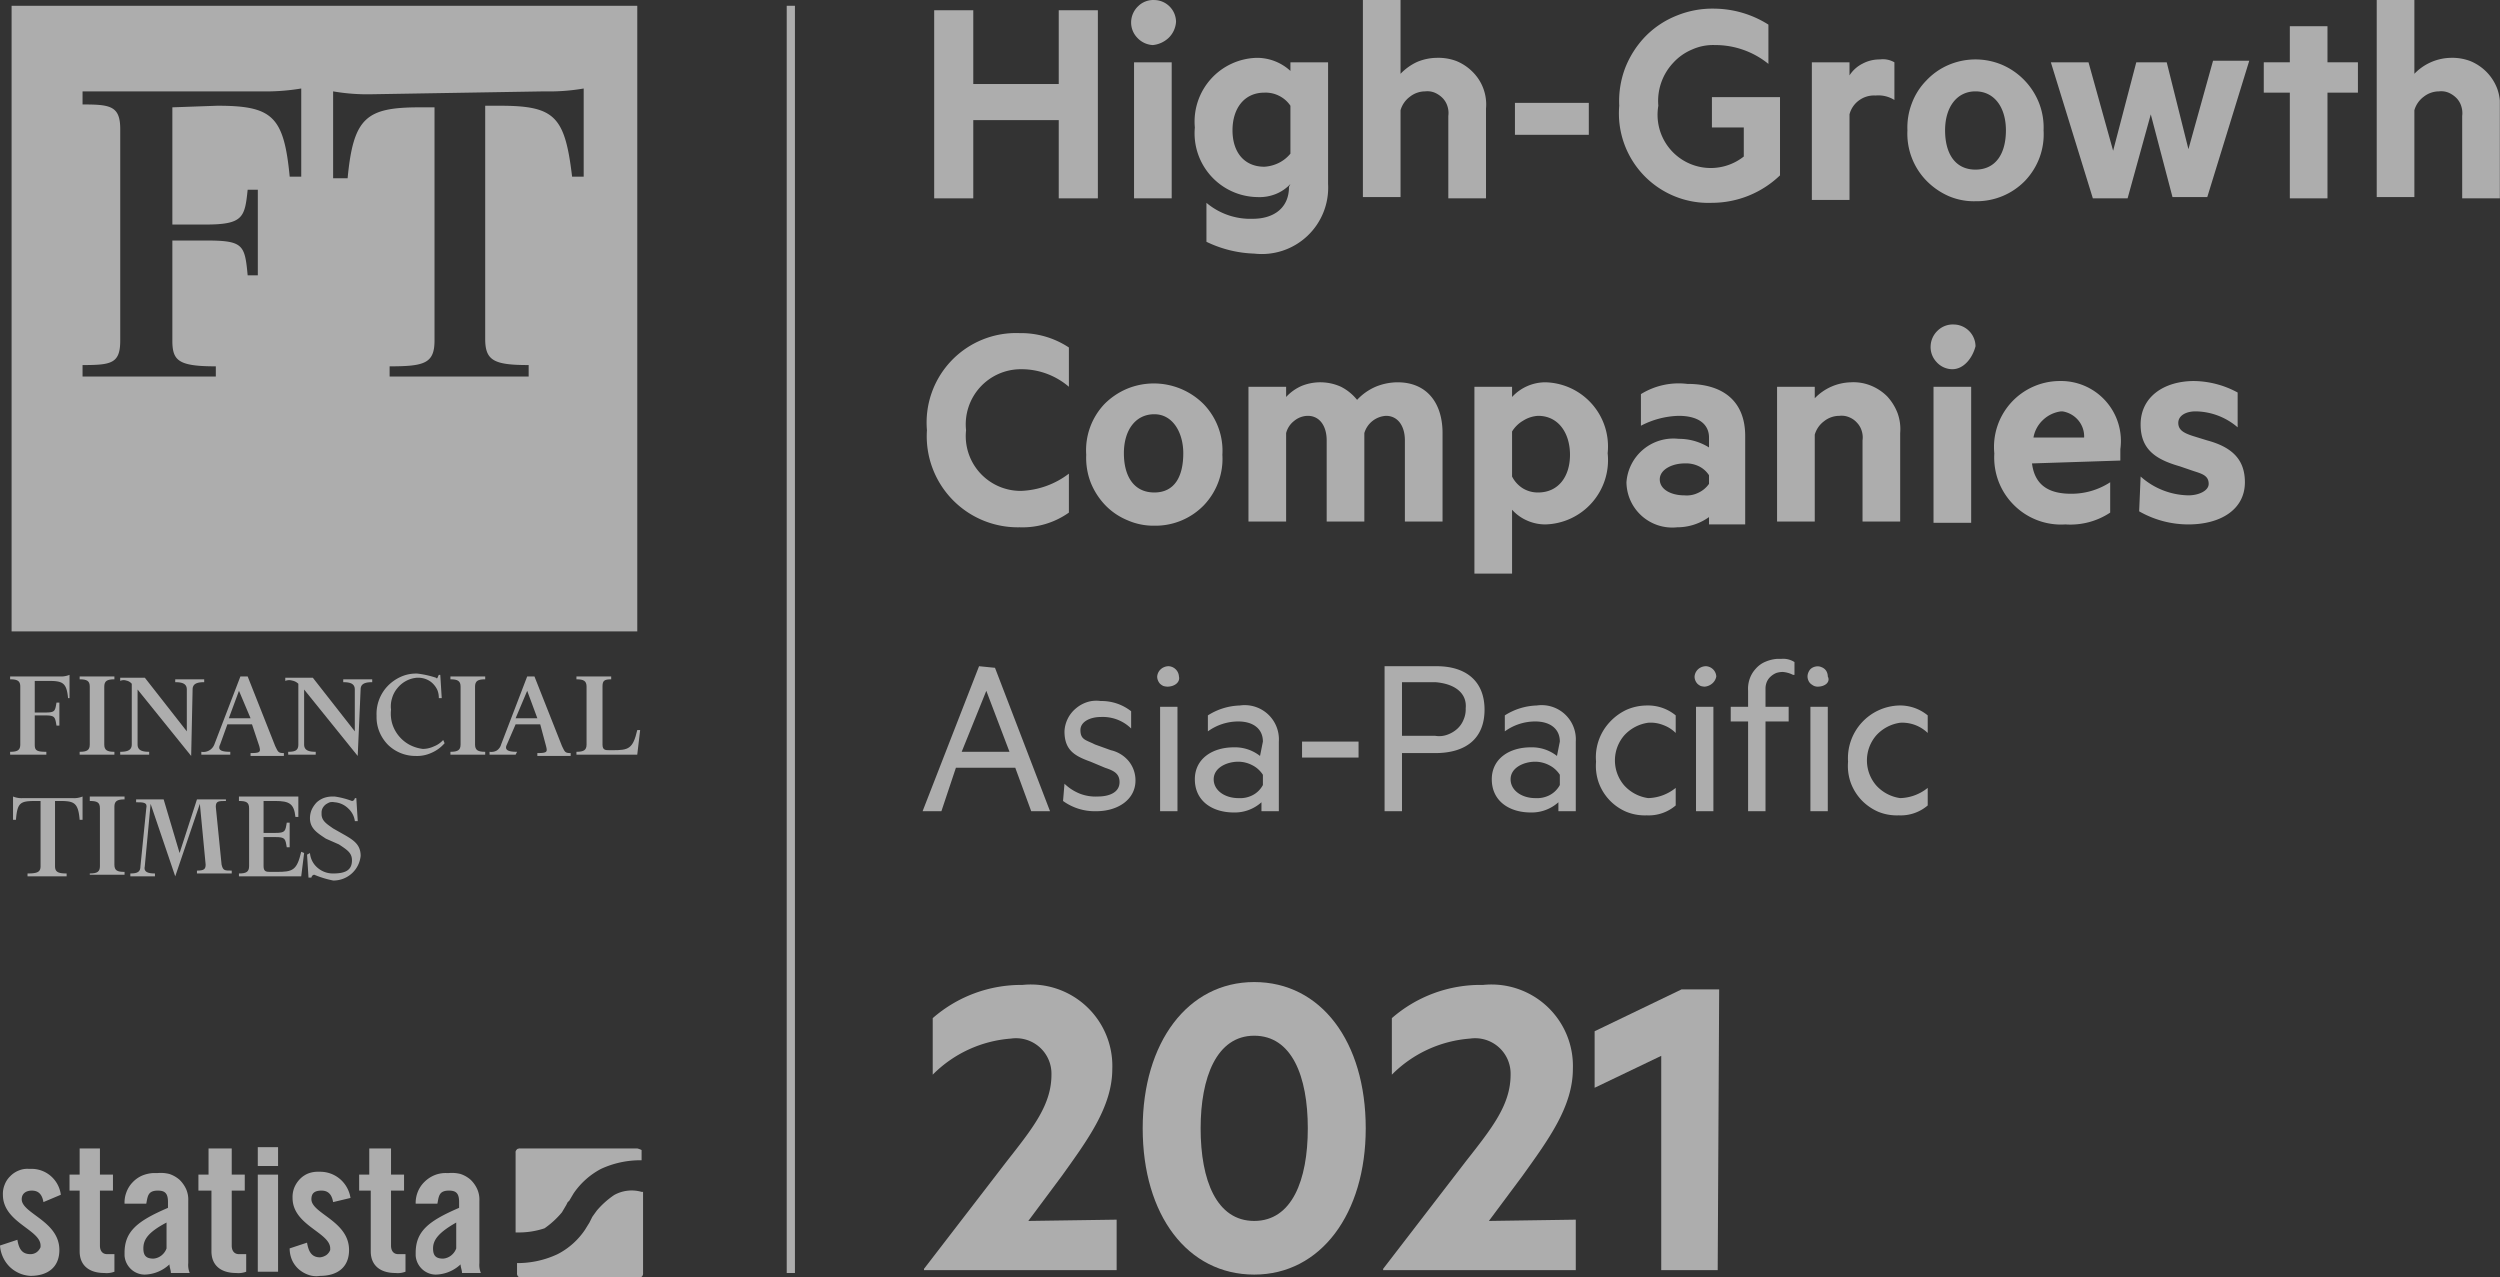 <svg height="40.001" viewBox="0 0 78.282 40.001" width="78.282" xmlns="http://www.w3.org/2000/svg" xmlns:xlink="http://www.w3.org/1999/xlink"><rect x="0" y="0" width="78.282" height="40.001" fill="#333333" stroke="none"/><clipPath id="a"><path d="m0 .001h78.277v40h-78.277z"/></clipPath><g clip-path="url(#a)" opacity=".6"><path d="m24.763.181v39.68" fill="none" stroke="#fff" stroke-miterlimit="10" stroke-width=".257"/><g fill="#fff"><path d="m34.377.321v5.89h-1.225v-2.45h-2.676v2.45h-1.224v-5.89h1.224v2.31h2.676v-2.31z"/><path d="m36.099 1.411a.711.711 0 0 1 -.489-.23.687.687 0 0 1 -.191-.5.706.706 0 0 1 .223-.49.675.675 0 0 1 .503-.19.69.69 0 0 1 .68.68.77.77 0 0 1 -.227.5.839.839 0 0 1 -.499.23zm.59 4.8h-1.179v-4.26h1.179z"/><path d="m40.407 5.761a1.282 1.282 0 0 1 -.474.32 1.379 1.379 0 0 1 -.569.09 1.997 1.997 0 0 1 -1.95-2.18 1.997 1.997 0 0 1 1.95-2.18 1.548 1.548 0 0 1 1.043.41v-.27h1.179v3.81a2.078 2.078 0 0 1 -2.313 2.18 3.696 3.696 0 0 1 -1.496-.37v-1.22a2.13 2.13 0 0 0 1.451.5c.635 0 1.134-.32 1.134-1zm0-2.45a.915.915 0 0 0 -.354-.31.927.927 0 0 0 -.462-.1c-.635 0-.998.5-.998 1.18s.363 1.14.998 1.14a1.184 1.184 0 0 0 .452-.12 1.117 1.117 0 0 0 .364-.29z"/><path d="m42.676.001h1.179v2.31a1.712 1.712 0 0 1 .515-.37 1.638 1.638 0 0 1 .619-.13 1.602 1.602 0 0 1 .614.1 1.532 1.532 0 0 1 .519.35 1.435 1.435 0 0 1 .409 1.14v2.81h-1.18v-2.58a.683.683 0 0 0 -.026-.3.64.64 0 0 0 -.152-.26.789.789 0 0 0 -.25-.17.601.601 0 0 0 -.297-.04.774.774 0 0 0 -.481.17.795.795 0 0 0 -.29.42v2.72h-1.179z"/><path d="m47.437 3.221h2.313v1h-2.313z"/><path d="m54.603 4.901v-.91h-.998v-.95h2.132v2.45a3.083 3.083 0 0 1 -2.132.86 2.802 2.802 0 0 1 -2.902-3.04 2.929 2.929 0 0 1 .185-1.18 2.989 2.989 0 0 1 .643-1 2.839 2.839 0 0 1 .992-.65 2.945 2.945 0 0 1 1.173-.21 3.215 3.215 0 0 1 1.678.5v1.23a2.635 2.635 0 0 0 -1.678-.59 1.594 1.594 0 0 0 -.713.14 1.67 1.67 0 0 0 -.594.42 1.744 1.744 0 0 0 -.462 1.34 1.666 1.666 0 0 0 2.676 1.59z"/><path d="m59.319 3.131a.938.938 0 0 0 -.589-.14.793.793 0 0 0 -.516.15.779.779 0 0 0 -.301.44v2.68h-1.179v-4.31h1.179v.41a1.041 1.041 0 0 1 .413-.37 1.128 1.128 0 0 1 .54-.13.716.716 0 0 1 .453.09z"/><path d="m61.858 6.301a2.01 2.01 0 0 1 -.838-.16 2.225 2.225 0 0 1 -.705-.49 2.111 2.111 0 0 1 -.588-1.57 2.108 2.108 0 0 1 .136-.84 2.035 2.035 0 0 1 .456-.72 2.072 2.072 0 0 1 .702-.49 2.144 2.144 0 0 1 1.674 0 2.164 2.164 0 0 1 1.159 1.21 2.108 2.108 0 0 1 .136.84 2.096 2.096 0 0 1 -.125.85 2.139 2.139 0 0 1 -.455.73 2.113 2.113 0 0 1 -1.552.64zm0-3.44c-.589 0-.952.5-.952 1.22 0 .73.317 1.23.952 1.23s.953-.5.953-1.23c0-.72-.363-1.22-.953-1.22z"/><path d="m68.526 4.671.771-2.77h1.134l-1.315 4.27h-1.089l-.68-2.59-.726 2.63h-1.088l-1.315-4.26h1.179l.771 2.77.725-2.77h.953z"/><path d="m72.88 6.211h-1.179v-3.31h-.816v-.95h.816v-1.13h1.179v1.13h.953v.95h-.953z"/><path d="m74.422.001h1.179v2.31a1.623 1.623 0 0 1 1.134-.5 1.602 1.602 0 0 1 .614.1 1.532 1.532 0 0 1 .519.35 1.504 1.504 0 0 1 .329.52 1.487 1.487 0 0 1 .08.62v2.81h-1.179v-2.58a.699.699 0 0 0 -.027-.3.629.629 0 0 0 -.152-.26.789.789 0 0 0 -.25-.17.601.601 0 0 0 -.297-.04.774.774 0 0 0 -.481.17.795.795 0 0 0 -.29.42v2.72h-1.179z"/><path d="m31.928 10.431a2.718 2.718 0 0 1 1.542.45v1.23a2.281 2.281 0 0 0 -1.497-.55 1.726 1.726 0 0 0 -1.723 1.91 1.717 1.717 0 0 0 1.723 1.9 2.622 2.622 0 0 0 1.497-.54v1.22a2.51 2.51 0 0 1 -1.542.46 2.852 2.852 0 0 1 -2.903-3.04 2.802 2.802 0 0 1 2.903-3.04z"/><path d="m36.145 16.461a2.022 2.022 0 0 1 -.839-.17 2.042 2.042 0 0 1 -.704-.48 2.215 2.215 0 0 1 -.456-.72 2.154 2.154 0 0 1 -.133-.85 2.102 2.102 0 0 1 .571-1.59 2.206 2.206 0 0 1 .713-.48 2.201 2.201 0 0 1 2.399.49 2.12 2.12 0 0 1 .455.73 2.078 2.078 0 0 1 .125.85 2.078 2.078 0 0 1 -.125.85 2.122 2.122 0 0 1 -.455.73 2.112 2.112 0 0 1 -1.551.64zm0-3.49c-.59 0-.953.5-.953 1.22 0 .73.318 1.23.953 1.23s.907-.5.907-1.23c0-.63-.318-1.22-.907-1.22z"/><path d="m43.764 11.971c.907 0 1.406.64 1.406 1.59v2.77h-1.179v-2.54c0-.46-.227-.77-.59-.77a.753.753 0 0 0 -.68.54v2.77h-1.179v-2.54c0-.46-.227-.77-.59-.77a.684.684 0 0 0 -.43.16.699.699 0 0 0 -.25.38v2.77h-1.179v-4.22h1.179v.32a1.438 1.438 0 0 1 .494-.35 1.565 1.565 0 0 1 1.224.03 1.543 1.543 0 0 1 .504.41 1.735 1.735 0 0 1 .579-.41 1.817 1.817 0 0 1 .691-.14z"/><path d="m47.347 17.961h-1.179v-5.85h1.179v.32a1.42 1.42 0 0 1 1.043-.46 2.009 2.009 0 0 1 1.95 2.22 2.013 2.013 0 0 1 -1.95 2.23 1.403 1.403 0 0 1 -.57-.12 1.36 1.36 0 0 1 -.473-.34zm0-3.04a.932.932 0 0 0 .337.37.897.897 0 0 0 .479.13c.635 0 .998-.5.998-1.18s-.363-1.22-.998-1.22a.978.978 0 0 0 -.467.15.995.995 0 0 0 -.349.34z"/><path d="m53.514 13.701c0-.41-.318-.68-.953-.68a2.695 2.695 0 0 0 -1.179.31v-.99a2.244 2.244 0 0 1 1.451-.32c1.179 0 1.814.59 1.814 1.63v2.77h-1.133v-.23a1.706 1.706 0 0 1 -.998.32 1.434 1.434 0 0 1 -1.587-1.41 1.473 1.473 0 0 1 1.632-1.36 1.782 1.782 0 0 1 .953.27zm0 1.18a.791.791 0 0 0 -.337-.29.925.925 0 0 0 -.434-.08c-.363 0-.771.18-.771.5s.363.5.771.5a.817.817 0 0 0 .434-.08.841.841 0 0 0 .337-.28z"/><path d="m55.645 12.111h1.18v.36a1.622 1.622 0 0 1 1.133-.5 1.438 1.438 0 0 1 .615.1 1.53 1.53 0 0 1 .519.34 1.623 1.623 0 0 1 .328.53 1.472 1.472 0 0 1 .08.62v2.77h-1.179v-2.54a.67.67 0 0 0 -.026-.3.632.632 0 0 0 -.153-.26.644.644 0 0 0 -.249-.17.604.604 0 0 0 -.297-.04.769.769 0 0 0 -.481.17.795.795 0 0 0 -.29.42v2.72h-1.18z"/><path d="m61.134 11.561a.664.664 0 0 1 -.491-.22.682.682 0 0 1 -.19-.5.701.701 0 0 1 .222-.49.678.678 0 0 1 .504-.19.69.69 0 0 1 .68.68c-.09.36-.363.72-.725.72zm.589 4.81h-1.179v-4.26h1.179z"/><path d="m63.628 14.511c.09.73.589.95 1.224.95a2.22 2.22 0 0 0 1.224-.36v.95a2.261 2.261 0 0 1 -1.405.37 2.083 2.083 0 0 1 -1.613-.61 2.091 2.091 0 0 1 -.479-.74 2.118 2.118 0 0 1 -.131-.87 2.065 2.065 0 0 1 2.041-2.27 1.876 1.876 0 0 1 1.905 2.13v.36zm.045-.81h1.587a.784.784 0 0 0 -.183-.54.81.81 0 0 0 -.497-.28h-.045a1.006 1.006 0 0 0 -.564.27.989.989 0 0 0 -.298.55z"/><path d="m67.029 14.921a2.301 2.301 0 0 0 1.496.59c.318 0 .635-.14.635-.36 0-.27-.227-.32-.499-.41l-.408-.14c-.771-.22-1.224-.54-1.224-1.31 0-.86.725-1.36 1.678-1.36a2.938 2.938 0 0 1 1.36.36v1.09a2.054 2.054 0 0 0 -1.315-.5c-.317 0-.544.14-.544.36 0 .23.181.32.453.41l.454.14c.816.22 1.179.63 1.179 1.31 0 .86-.771 1.32-1.769 1.32a3.098 3.098 0 0 1 -1.542-.41z"/><path d="m31.156 20.911 1.723 4.49h-.589l-.499-1.36h-1.859l-.454 1.36h-.589l1.768-4.54zm-1.043 2.63h1.497l-.726-1.91z"/><path d="m33.332 24.541a1.494 1.494 0 0 0 .479.31 1.358 1.358 0 0 0 .564.09c.363 0 .681-.13.681-.45 0-.27-.182-.36-.454-.45l-.453-.19c-.499-.18-.817-.36-.817-.95a.99.99 0 0 1 .359-.72 1.031 1.031 0 0 1 .364-.2.953.953 0 0 1 .411-.03 1.497 1.497 0 0 1 .953.32v.54a1.269 1.269 0 0 0 -.438-.28 1.289 1.289 0 0 0 -.515-.08c-.317 0-.635.14-.635.41 0 .31.182.31.454.45l.499.18a1.02 1.02 0 0 1 .557.34.954.954 0 0 1 .214.61c0 .59-.545.96-1.225.96a1.695 1.695 0 0 1 -1.043-.32z"/><path d="m36.553 21.501a.502.502 0 0 1 -.123-.02.403.403 0 0 1 -.105-.07.33.33 0 0 1 -.068-.11.3.3 0 0 1 -.022-.12.344.344 0 0 1 .117-.23.37.37 0 0 1 .246-.09.342.342 0 0 1 .318.32c.045.18-.136.32-.363.32zm.317 3.9h-.544v-3.27h.544z"/><path d="m39.545 23.221c0-.41-.317-.63-.77-.63a1.622 1.622 0 0 0 -.953.31v-.5a1.963 1.963 0 0 1 .998-.31 1.071 1.071 0 0 1 1.224 1.13v2.18h-.544v-.28a1.25 1.25 0 0 1 -.862.32c-.68 0-1.224-.36-1.224-1.04 0-.64.544-1 1.224-1a1.268 1.268 0 0 1 .817.27zm0 1.04a.849.849 0 0 0 -.332-.3.959.959 0 0 0 -.438-.11c-.363 0-.771.19-.771.55s.362.59.771.59a.854.854 0 0 0 .445-.09.761.761 0 0 0 .325-.32z"/><path d="m40.771 23.221h1.769v.5h-1.769z"/><path d="m43.9 23.581v1.82h-.545v-4.54h1.633c.907 0 1.497.46 1.497 1.36 0 .91-.59 1.36-1.542 1.36zm1.043-2.22h-1.043v1.68h1.043a.743.743 0 0 0 .362-.03.93.93 0 0 0 .315-.18.768.768 0 0 0 .21-.3.793.793 0 0 0 .065-.35c.045-.46-.317-.77-.952-.82z"/><path d="m48.843 23.221c0-.41-.317-.63-.771-.63a1.621 1.621 0 0 0 -.952.31v-.5a1.963 1.963 0 0 1 .998-.31 1.071 1.071 0 0 1 1.224 1.13v2.18h-.544v-.28a1.25 1.25 0 0 1 -.862.32c-.68 0-1.224-.36-1.224-1.04 0-.64.544-1 1.224-1a1.268 1.268 0 0 1 .817.27zm0 1.04a.849.849 0 0 0 -.332-.3.959.959 0 0 0 -.439-.11c-.362 0-.771.19-.771.55s.363.59.771.59a.858.858 0 0 0 .446-.09.761.761 0 0 0 .325-.32z"/><path d="m51.564 22.091a1.359 1.359 0 0 1 .907.31v.55a1.07 1.07 0 0 0 -.397-.25 1.057 1.057 0 0 0 -.465-.07 1.245 1.245 0 0 0 -.744.39 1.199 1.199 0 0 0 0 1.58 1.244 1.244 0 0 0 .744.39 1.428 1.428 0 0 0 .862-.32v.55a1.301 1.301 0 0 1 -.907.31 1.535 1.535 0 0 1 -.636-.11 1.573 1.573 0 0 1 -.87-.92 1.596 1.596 0 0 1 -.081-.65 1.611 1.611 0 0 1 .41-1.22 1.698 1.698 0 0 1 .532-.4 1.594 1.594 0 0 1 .645-.14z"/><path d="m53.379 21.501a.502.502 0 0 1 -.123-.02.382.382 0 0 1 -.104-.07.333.333 0 0 1 -.069-.11.299.299 0 0 1 -.021-.12.343.343 0 0 1 .116-.23.37.37 0 0 1 .246-.09.342.342 0 0 1 .318.32.373.373 0 0 1 -.126.22.415.415 0 0 1 -.237.1zm.272 3.9h-.544v-3.27h.544z"/><path d="m56.144 21.131a.869.869 0 0 0 -.317-.09.684.684 0 0 0 -.202.03.592.592 0 0 0 -.176.11.468.468 0 0 0 -.12.16.539.539 0 0 0 -.046.2v.59h.725v.46h-.725v2.81h-.545v-2.81h-.544v-.46h.544v-.5a.945.945 0 0 1 .048-.37.894.894 0 0 1 .19-.32.82.82 0 0 1 .304-.22 1.149 1.149 0 0 1 .365-.09h.137a.654.654 0 0 1 .408.1v.4z"/><path d="m56.916 21.501a.286.286 0 0 1 -.176-.06.275.275 0 0 1 -.117-.14.303.303 0 0 1 -.018-.18.365.365 0 0 1 .087-.17.319.319 0 0 1 .162-.08.288.288 0 0 1 .183.02.294.294 0 0 1 .143.11.33.33 0 0 1 .053.18c.091.18-.09.32-.317.32zm.317 3.9h-.544v-3.27h.544z"/><path d="m59.455 22.091a1.361 1.361 0 0 1 .907.31v.55a1.147 1.147 0 0 0 -.862-.32 1.245 1.245 0 0 0 -.744.39 1.199 1.199 0 0 0 0 1.58 1.244 1.244 0 0 0 .744.39 1.43 1.43 0 0 0 .862-.32v.55a1.301 1.301 0 0 1 -.907.31 1.535 1.535 0 0 1 -.636-.11 1.629 1.629 0 0 1 -.533-.37 1.603 1.603 0 0 1 -.337-.55 1.579 1.579 0 0 1 -.081-.65 1.651 1.651 0 0 1 1.587-1.76z"/><path d="m34.965 38.191v1.58h-6.032v-.04l2.586-3.36c.816-1.04 1.405-1.77 1.405-2.72a1.11 1.11 0 0 0 -1.269-1.13 3.853 3.853 0 0 0 -2.449 1.13v-1.77a4.209 4.209 0 0 1 2.811-1.04 2.552 2.552 0 0 1 2.812 2.63c0 1.18-.771 2.22-1.587 3.36l-1.043 1.4z"/><path d="m35.781 35.331c0-2.68 1.406-4.58 3.492-4.58s3.492 1.86 3.492 4.58c0 2.67-1.406 4.58-3.492 4.58s-3.492-1.86-3.492-4.58zm1.814 0c0 1.63.499 2.9 1.678 2.9s1.678-1.27 1.678-2.9-.499-2.9-1.678-2.9-1.678 1.31-1.678 2.9z"/><path d="m49.342 38.191v1.58h-6.032v-.04l2.585-3.36c.817-1.04 1.406-1.77 1.406-2.72a1.11 1.11 0 0 0 -1.269-1.13 3.853 3.853 0 0 0 -2.449 1.13v-1.77a4.221 4.221 0 0 1 2.857-1.04 2.551 2.551 0 0 1 2.811 2.63c0 1.18-.77 2.22-1.587 3.36l-1.043 1.4z"/><path d="m53.786 39.771h-1.768v-6.71l-2.086 1v-1.77l2.721-1.31h1.179z"/><path d="m1.36 37.641c-.045-.27-.181-.36-.362-.36s-.318.09-.318.27c0 .45 1.179.68 1.179 1.59 0 .54-.363.81-.907.81a1.01 1.01 0 0 1 -.655-.29 1.043 1.043 0 0 1 -.297-.66l.544-.18c.045.27.136.45.408.45a.338.338 0 0 0 .195-.06.368.368 0 0 0 .123-.16v-.05c0-.5-1.179-.72-1.179-1.59a.752.752 0 0 1 .053-.31.728.728 0 0 1 .176-.27.76.76 0 0 1 .27-.18.688.688 0 0 1 .317-.05h.045a.918.918 0 0 1 .634.22.932.932 0 0 1 .319.59z"/><path d="m2.177 37.281v-.5h.317v-.82h.635v.82h.408v.5h-.408v1.72c0 .18.091.27.227.27h.227v.55a.689.689 0 0 1 -.318.04c-.453 0-.771-.22-.771-.68v-1.9z"/><path d="m3.9 37.691a.903.903 0 0 1 .059-.36.888.888 0 0 1 .194-.31.915.915 0 0 1 .298-.21 1.079 1.079 0 0 1 .356-.08h.136a1.099 1.099 0 0 1 .362.03.934.934 0 0 1 .316.18.984.984 0 0 1 .21.3.825.825 0 0 1 .064.36v1.95a.658.658 0 0 0 .046.31h-.59c0-.09-.045-.18-.045-.27a1.171 1.171 0 0 1 -.771.32.629.629 0 0 1 -.432-.17.645.645 0 0 1 -.203-.42v-.09c0-.68.408-1 1.36-1.41v-.18c0-.27-.09-.36-.317-.36-.317 0-.317.18-.363.41zm1.315.59c-.589.31-.726.54-.726.81 0 .23.091.32.318.32a.463.463 0 0 0 .25-.1.491.491 0 0 0 .158-.22z"/><path d="m6.213 37.281v-.5h.317v-.82h.726v.82h.408v.5h-.408v1.72c0 .18.091.27.227.27h.226v.55a.683.683 0 0 1 -.317.04c-.454 0-.771-.22-.771-.68v-1.9z"/><path d="m8.072 36.511v-.59h.635v.59zm0 3.31v-3.04h.635v3.04z"/><path d="m10.431 37.641c-.046-.27-.182-.36-.363-.36-.227 0-.317.09-.317.27 0 .45 1.179.68 1.179 1.59 0 .54-.363.81-.907.81a.731.731 0 0 1 -.359-.03.928.928 0 0 1 -.312-.18.849.849 0 0 1 -.21-.29.925.925 0 0 1 -.072-.36l.544-.18c.046.27.137.46.409.46a.446.446 0 0 0 .194-.07.355.355 0 0 0 .123-.16v-.05c0-.5-1.179-.72-1.179-1.58a.805.805 0 0 1 .053-.32.849.849 0 0 1 .176-.27.762.762 0 0 1 .27-.18.853.853 0 0 1 .317-.05h.046a.958.958 0 0 1 .626.23.974.974 0 0 1 .326.59z"/><path d="m11.246 37.281v-.5h.317v-.82h.681v.82h.408v.5h-.408v1.72c0 .18.09.27.226.27h.227v.55a.683.683 0 0 1 -.317.04c-.454 0-.771-.22-.771-.68v-1.9z"/><path d="m13.016 37.691a.933.933 0 0 1 .066-.37.903.903 0 0 1 .206-.31.973.973 0 0 1 .312-.21.929.929 0 0 1 .368-.07h.091a1.099 1.099 0 0 1 .362.03.92.92 0 0 1 .315.18.95.95 0 0 1 .21.3.811.811 0 0 1 .065.36v1.95a.658.658 0 0 0 .046.31h-.59c0-.09-.045-.18-.045-.27a1.171 1.171 0 0 1 -.771.32.629.629 0 0 1 -.432-.17.645.645 0 0 1 -.203-.42v-.09c0-.68.408-1 1.36-1.41v-.18c0-.27-.09-.36-.317-.36-.318 0-.318.18-.363.41zm1.27.59c-.545.31-.726.54-.726.81 0 .23.091.32.317.32a.466.466 0 0 0 .251-.1.491.491 0 0 0 .158-.22z"/><path d="m19.954 35.961h-3.673a.104.104 0 0 0 -.055.01.056.056 0 0 0 -.047.03.128.128 0 0 0 -.029.04.136.136 0 0 0 -.005.06v2.49h.045a2.522 2.522 0 0 0 .862-.13 2.77 2.77 0 0 0 .544-.5l.136-.23.045-.09.046-.04.136-.23a2.382 2.382 0 0 1 .861-.77 2.935 2.935 0 0 1 1.27-.27v-.32a.608.608 0 0 0 -.136-.05zm-.725 1.46a2.698 2.698 0 0 0 -.545.49l-.136.19-.045.09-.045.09-.136.22a2.297 2.297 0 0 1 -.862.77 2.945 2.945 0 0 1 -1.27.28v.31a.137.137 0 0 0 .005.06.186.186 0 0 0 .029.05.385.385 0 0 0 .047.03h3.784c.017-.01.033-.02.047-.03a.186.186 0 0 0 .029-.05.154.154 0 0 0 .005-.06v-2.54h-.046a1.126 1.126 0 0 0 -.861.1z"/><path d="m.363.181v19.59h19.592v-19.59zm9.07 5.35h-.362c-.182-1.9-.545-2.22-2.268-2.22l-1.406.05v3.67h1.043c1.179 0 1.225-.23 1.315-1.09h.318v2.68h-.318c-.09-.96-.136-1.09-1.315-1.09h-1.043v3.13c0 .63.182.81 1.361.81v.32h-4.173v-.36c.907 0 1.18-.05 1.18-.77v-6.62c0-.73-.318-.77-1.18-.77v-.41h5.579a6.742 6.742 0 0 0 1.269-.09zm8.844 0h-.363c-.227-1.9-.544-2.22-2.267-2.22h-.454v7.3c0 .68.272.82 1.361.82v.36h-4.354v-.32c1.088 0 1.406-.09 1.406-.81v-7.3h-.454c-1.678 0-2.086.31-2.267 2.22h-.454v-2.72a6.27 6.27 0 0 0 1.225.09l5.397-.09a6.276 6.276 0 0 0 1.224-.09z"/><path d="m1.088 23.311c0 .18.046.23.363.23v.09h-1.134v-.09c.227 0 .318-.05.318-.23v-1.81c0-.18-.091-.23-.318-.23v-.09h1.542a.696.696 0 0 0 .318-.05v.73h-.046c-.045-.5-.181-.54-.635-.54h-.408v.99h.318c.317 0 .317-.04.363-.31h.09v.72h-.09c-.046-.27-.046-.32-.363-.32h-.318z"/><path d="m2.494 23.631v-.09c.227 0 .317-.05.317-.23v-1.81c0-.18-.09-.23-.317-.23v-.09h1.088v.09c-.226 0-.317.05-.317.23v1.81c0 .18.091.23.317.23v.09z"/><path d="m5.986 23.671-1.678-2.08v1.72c0 .18.136.23.363.23v.09h-.907v-.09c.226 0 .362-.05.362-.23v-1.9a.299.299 0 0 0 -.168-.1.261.261 0 0 0 -.194.01v-.1h.771l1.315 1.68v-1.31c0-.18-.136-.23-.363-.23v-.09h.907v.09c-.227 0-.363.05-.363.23z"/><path d="m7.211 23.631h-.907v-.09a.369.369 0 0 0 .408-.23l.816-2.13h.227l.862 2.18c.09.18.09.22.272.22v.09h-1.043v-.09c.317 0 .317-.04.272-.22l-.227-.68h-.771l-.227.63c-.091.18.046.23.318.23zm-.046-1.14h.681l-.363-.86z"/><path d="m11.201 23.671-1.678-2.08v1.72c0 .18.136.23.363.23v.09h-.862v-.09c.227 0 .318-.05.318-.23v-1.9a.37.37 0 0 0 -.193-.1.322.322 0 0 0 -.216.01v-.1h.862l1.315 1.68v-1.31c0-.18-.136-.23-.362-.23v-.09h.907v.09c-.227 0-.363.05-.363.23z"/><path d="m13.741 21.131h.045l.046.73h-.091a.667.667 0 0 0 -.044-.25.686.686 0 0 0 -.137-.2.609.609 0 0 0 -.209-.14.685.685 0 0 0 -.245-.05h-.045a.877.877 0 0 0 -.62.33.844.844 0 0 0 -.167.32.854.854 0 0 0 -.03.35 1.12 1.12 0 0 0 .038.44 1.126 1.126 0 0 0 .541.66 1.221 1.221 0 0 0 .419.13.828.828 0 0 0 .345-.08.75.75 0 0 0 .29-.2l.045.1a1.129 1.129 0 0 1 -.406.3 1.083 1.083 0 0 1 -.501.1 1.233 1.233 0 0 1 -.867-.35 1.275 1.275 0 0 1 -.265-.4 1.212 1.212 0 0 1 -.092-.47v-.05a1.264 1.264 0 0 1 .339-.91 1.33 1.33 0 0 1 .402-.29 1.156 1.156 0 0 1 .483-.11h.046a2.957 2.957 0 0 1 .589.13c.046.05.046 0 .091-.09z"/><path d="m14.104 23.631v-.09c.227 0 .318-.05.318-.23v-1.81c0-.18-.091-.23-.318-.23v-.09h1.089v.09c-.227 0-.318.05-.318.23v1.81c0 .18.091.23.318.23v.09z"/><path d="m16.145 23.631h-.816v-.09a.352.352 0 0 0 .226-.04.334.334 0 0 0 .137-.19l.816-2.13h.227l.862 2.18c.09.18.09.22.272.22v.09h-1.043v-.09c.317 0 .317-.04.272-.22l-.182-.68h-.771l-.272.63c-.09.18.046.23.318.23zm0-1.14h.681l-.318-.86z"/><path d="m18.05 23.631v-.09c.226 0 .317-.05.317-.23v-1.81c0-.18-.091-.23-.317-.23v-.09h1.088v.09c-.227 0-.272.05-.272.23v1.81c0 .18.091.18.227.18h.09c.499 0 .635-.04.771-.63h.091l-.091.77z"/><path d="m2.585 24.941v.73h-.091c-.045-.55-.181-.59-.635-.59h-.136v2.04c0 .18.091.23.363.23v.09h-1.224v-.09c.317 0 .408-.05.408-.23v-2.04h-.136c-.499 0-.59.04-.635.59h-.091v-.73a.696.696 0 0 0 .318.05h1.542a.694.694 0 0 0 .317-.05z"/><path d="m2.811 27.441v-.09c.227 0 .318-.05.318-.23v-1.81c0-.19-.091-.23-.318-.23v-.14h1.089v.09c-.227 0-.318.05-.318.23v1.81c0 .19.091.23.318.23v.09h-1.089z"/><path d="m7.074 24.991v.09c-.227 0-.317 0-.317.18l.181 1.81c.045.19.091.19.318.19v.09h-1.089v-.09c.227 0 .272-.05.272-.19l-.181-1.9-.771 2.27-.771-2.27-.182 1.95c-.045.18.091.23.318.23v.09h-.771v-.09c.227 0 .317-.05.317-.23l.182-1.81c.045-.19-.091-.19-.318-.19v-.09h.862l.499 1.68.544-1.68h.907z"/><path d="m9.07 26.531h-.091c-.045-.27-.045-.32-.363-.32h-.363v.91c0 .18.091.18.227.18h.181c.499 0 .635-.04.771-.63l.091.04-.091.73h-1.95v-.09c.227 0 .318-.05.318-.23v-1.81c0-.19-.091-.23-.318-.23v-.14h1.86v.64h-.091c-.045-.41-.181-.5-.635-.5h-.363v1h.363c.318 0 .318-.05.363-.32h.091z"/><path d="m11.021 26.941c0-.23-.136-.32-.408-.5l-.408-.18c-.272-.18-.499-.32-.499-.64a.687.687 0 0 1 .055-.27.843.843 0 0 1 .159-.23.712.712 0 0 1 .237-.14.846.846 0 0 1 .274-.04h.046a2.549 2.549 0 0 1 .544.14.078.078 0 0 0 .062-.03.112.112 0 0 0 .029-.06h.045l.045.72h-.09a.656.656 0 0 0 -.212-.4.678.678 0 0 0 -.423-.19.364.364 0 0 0 -.147 0 .58.58 0 0 0 -.132.07.378.378 0 0 0 -.094.11.308.308 0 0 0 -.035.14v.05c0 .22.181.32.362.45l.318.18c.317.18.544.32.544.68a.856.856 0 0 1 -.816.77h-.046a3.014 3.014 0 0 1 -.589-.18.078.078 0 0 0 -.062.03.111.111 0 0 0 -.029.06h-.091l-.045-.72.091-.05a.676.676 0 0 0 .236.46.732.732 0 0 0 .489.18c.363 0 .59-.09.59-.41z"/></g></g></svg>
